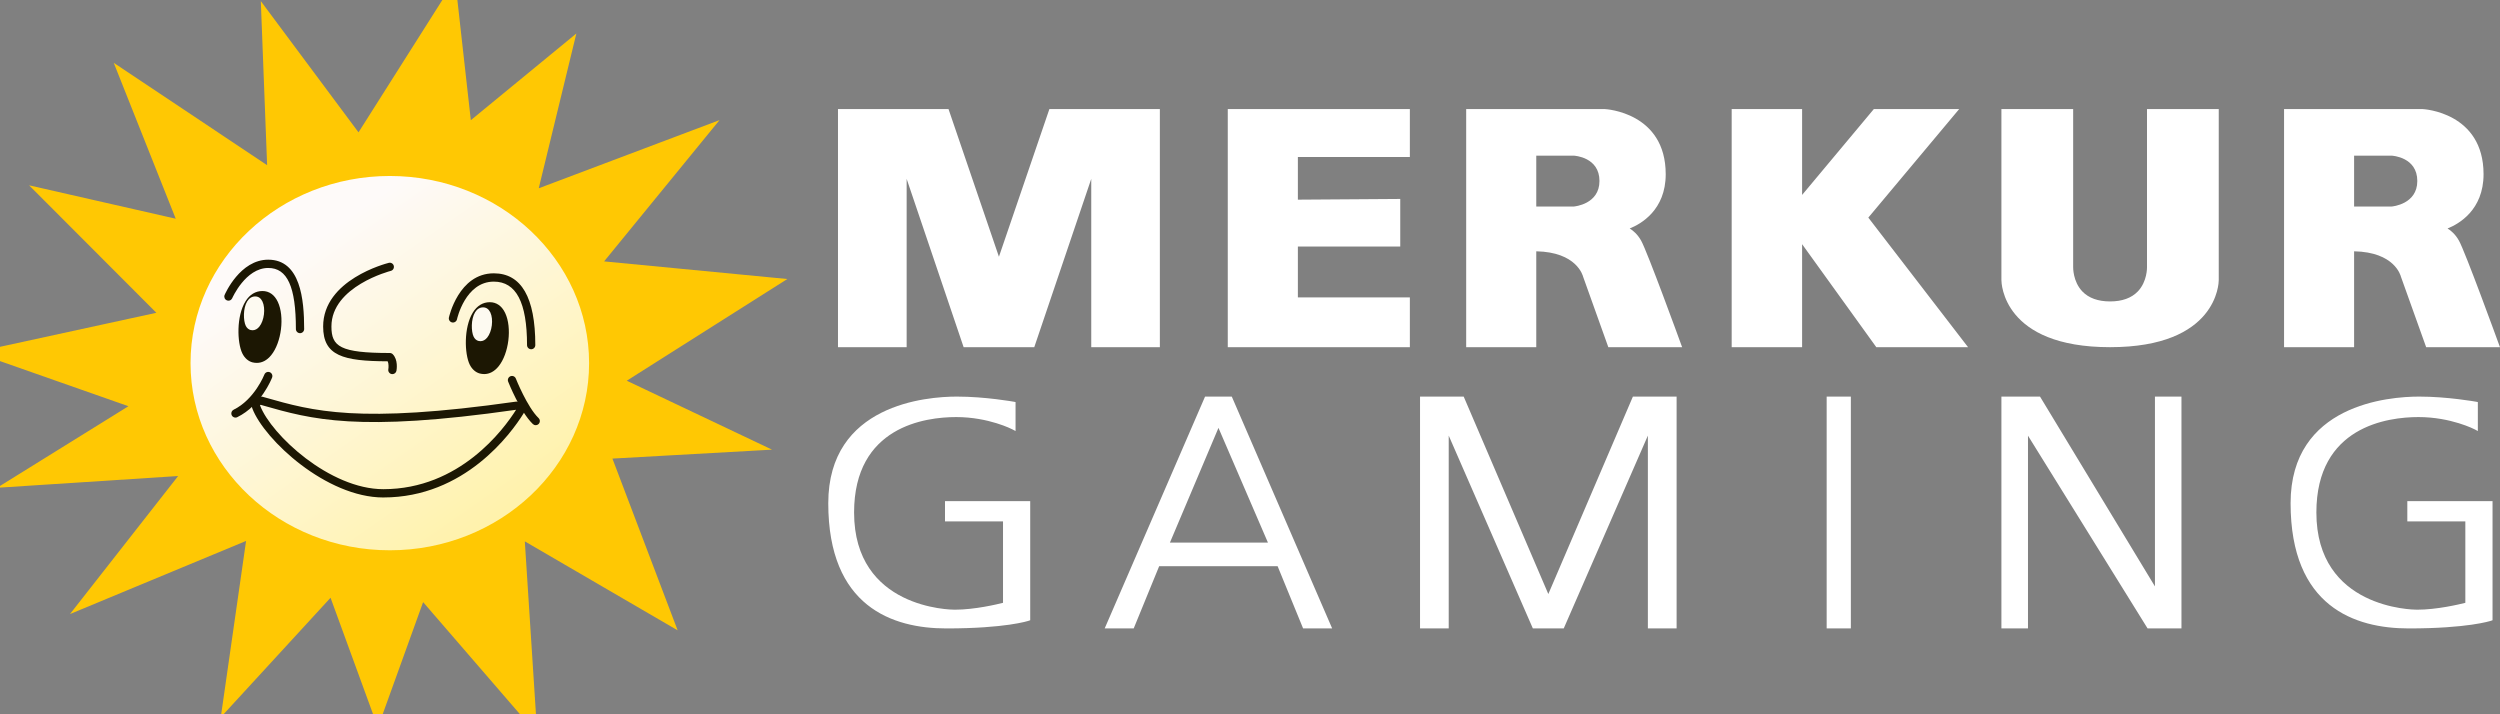 <svg width="140" height="40" viewBox="0 0 140 40" fill="none" xmlns="http://www.w3.org/2000/svg">
<rect x="0" y="0" width="140" height="40" fill="#808080" stroke="none"/>
<g clip-path="url(#clip0_59_2437)">
<path d="M64.952 6.109V19.442H61.11V10.016L57.919 19.442H53.963L50.772 10.016V19.442H46.927V6.109H53.117L55.94 14.377L58.765 6.109H64.952ZM72.681 8.792V11.181L78.414 11.141V13.804H72.681V16.654H78.952V19.442H68.755V6.109H78.952V8.792H72.681ZM94.142 19.287C94.066 19.073 92.251 14.094 91.904 13.477C91.702 13.117 91.452 12.91 91.264 12.794C91.876 12.55 93.28 11.773 93.28 9.756C93.28 6.292 89.918 6.111 89.878 6.109H82.106V19.442H86.031V14.073C88.295 14.117 88.636 15.429 88.655 15.498L90.066 19.442H94.2L94.142 19.287ZM86.031 11.566V8.716H88.122C88.182 8.718 89.57 8.802 89.57 10.136C89.57 11.436 88.177 11.562 88.129 11.566H86.031ZM139.941 19.287C139.865 19.073 138.05 14.094 137.702 13.477C137.501 13.117 137.251 12.91 137.063 12.794C137.677 12.55 139.079 11.773 139.079 9.756C139.079 6.292 135.716 6.111 135.677 6.109H127.907V19.442H131.83V14.073C134.097 14.117 134.435 15.429 134.453 15.498L135.865 19.442H139.999L139.941 19.287ZM133.927 11.566H131.83V8.716H133.923C133.981 8.718 135.369 8.802 135.369 10.136C135.369 11.436 133.978 11.562 133.927 11.566ZM110.211 19.442H105.073L100.918 13.674V19.442H96.974V6.109H100.918V10.916L104.934 6.109H109.713L104.626 12.186L110.211 19.442ZM124.25 6.109V15.684C124.25 15.837 124.18 19.442 118.164 19.442C112.148 19.442 112.079 15.837 112.079 15.684V6.109H116.097V14.955C116.097 14.967 116.076 15.765 116.616 16.325C116.971 16.692 117.492 16.88 118.164 16.88C118.836 16.88 119.358 16.692 119.715 16.323C120.255 15.761 120.232 14.967 120.232 14.96V6.109H124.25ZM57.692 28.064V34.733L57.613 34.761C57.562 34.777 56.306 35.192 52.997 35.192C49.979 35.192 46.383 33.974 46.383 28.18C46.383 22.641 51.894 22.209 53.583 22.209C55.18 22.209 56.76 22.495 56.776 22.497L56.871 22.516V24.138L56.7 24.048C56.688 24.041 55.37 23.356 53.546 23.356C51.826 23.356 47.829 23.876 47.829 28.7C47.829 34.08 53.235 34.143 53.467 34.143C54.586 34.143 55.836 33.841 56.169 33.758V29.199H52.92V28.064H57.692ZM139.582 28.064V34.733L139.503 34.761C139.452 34.777 138.194 35.192 134.887 35.192C131.87 35.192 128.273 33.974 128.273 28.18C128.273 22.641 133.784 22.209 135.473 22.209C137.07 22.209 138.65 22.495 138.664 22.497L138.759 22.516V24.138L138.59 24.048C138.576 24.041 137.26 23.356 135.434 23.356C133.717 23.356 129.717 23.876 129.717 28.7C129.717 34.08 135.126 34.143 135.355 34.143C136.477 34.143 137.726 33.841 138.059 33.758V29.199H134.81V28.064H139.582ZM68.98 22.209H67.483L61.863 35.19H63.488L64.913 31.708H71.547L72.973 35.19H74.6L68.98 22.209ZM65.515 30.387L68.234 23.96L71.005 30.387H65.515ZM93.89 22.209V35.19H92.281V24.394L87.57 35.19H85.839L81.128 24.394V35.19H79.522V22.209H81.967L86.706 33.266L91.442 22.209H93.89ZM102.293 22.209H103.648V35.192H102.293V22.209ZM122.162 22.209V35.19H120.264L120.229 35.134L113.567 24.398V35.19H112.079V22.209H114.241L120.677 32.839V22.209H122.162Z" fill="white"/>
<path d="M41.247 24.791L33.586 25.22L36.98 34.157L28.83 29.412L29.491 39.663L23.514 32.745L21.16 39.271L18.698 32.53L13.088 38.639L14.4 29.493L5.489 33.194L11.058 26.086L1.795 26.687L8.342 22.622L0.426 19.841L9.756 17.81L3.207 11.25L10.657 12.947L7.427 4.825L15.496 10.21L15.167 1.654L20.11 8.293L25.148 0.34L25.971 7.701L31.437 3.212L29.46 11.346L38.73 7.85L32.851 15.046L42.591 15.983L34.065 21.383L41.247 24.791Z" fill="#FFC803" stroke="#FFC803" stroke-miterlimit="10"/>
<path d="M21.83 30.816C15.676 30.816 10.67 26.115 10.67 20.336C10.67 14.557 15.676 9.855 21.83 9.855C27.983 9.855 32.989 14.557 32.989 20.336C32.989 26.115 27.983 30.816 21.83 30.816Z" fill="url(#paint0_linear_59_2437)"/>
<path d="M21.974 20.951C21.94 20.951 21.906 20.944 21.875 20.93C21.845 20.915 21.817 20.894 21.796 20.868C21.774 20.842 21.758 20.811 21.749 20.778C21.741 20.745 21.739 20.711 21.746 20.677C21.763 20.578 21.772 20.364 21.711 20.233C19.213 20.224 18.096 19.926 18.096 18.284C18.096 15.671 21.623 14.757 21.773 14.719C21.832 14.704 21.895 14.714 21.948 14.746C22 14.777 22.038 14.829 22.052 14.888C22.067 14.947 22.058 15.01 22.027 15.063C21.996 15.116 21.945 15.154 21.886 15.169C21.852 15.178 18.56 16.033 18.56 18.284C18.56 19.398 19.032 19.768 21.829 19.768C21.891 19.768 21.95 19.793 21.993 19.836C22.303 20.147 22.213 20.699 22.202 20.761C22.192 20.814 22.164 20.863 22.122 20.897C22.081 20.932 22.028 20.951 21.974 20.951ZM29.746 19.558C29.684 19.558 29.625 19.534 29.582 19.49C29.538 19.447 29.514 19.387 29.514 19.326C29.514 16.934 28.906 15.771 27.654 15.771C26.058 15.771 25.596 17.858 25.592 17.88C25.579 17.939 25.542 17.991 25.491 18.024C25.44 18.058 25.378 18.069 25.318 18.057C25.258 18.044 25.206 18.008 25.172 17.957C25.138 17.906 25.126 17.844 25.138 17.784C25.144 17.759 25.68 15.306 27.654 15.306C29.196 15.306 29.977 16.659 29.977 19.326C29.977 19.387 29.953 19.447 29.91 19.49C29.866 19.534 29.807 19.558 29.746 19.558ZM16.802 18.658C16.74 18.658 16.681 18.634 16.638 18.59C16.594 18.547 16.57 18.488 16.57 18.426C16.57 16.061 16.093 15.006 15.021 15.006C13.747 15.006 13.009 16.689 13.001 16.706C12.975 16.76 12.93 16.802 12.873 16.823C12.818 16.844 12.756 16.842 12.701 16.818C12.646 16.795 12.602 16.751 12.579 16.696C12.556 16.64 12.554 16.578 12.576 16.523C12.61 16.442 13.445 14.542 15.021 14.542C16.825 14.542 17.033 16.759 17.033 18.426C17.033 18.488 17.009 18.547 16.965 18.59C16.922 18.634 16.863 18.658 16.802 18.658ZM13.184 23.386C13.132 23.386 13.081 23.368 13.04 23.335C12.999 23.303 12.97 23.257 12.959 23.206C12.947 23.155 12.953 23.102 12.975 23.054C12.998 23.007 13.035 22.968 13.082 22.945C14.254 22.371 14.8 20.989 14.805 20.975C14.827 20.918 14.871 20.871 14.927 20.846C14.983 20.821 15.047 20.82 15.105 20.842C15.162 20.864 15.208 20.908 15.233 20.965C15.258 21.021 15.26 21.085 15.238 21.142C15.213 21.206 14.624 22.707 13.286 23.362C13.254 23.378 13.22 23.386 13.184 23.386ZM30 23.81C29.94 23.811 29.883 23.787 29.84 23.746C29.133 23.068 28.484 21.44 28.456 21.371C28.445 21.342 28.439 21.312 28.44 21.282C28.44 21.251 28.447 21.221 28.459 21.193C28.471 21.165 28.488 21.14 28.51 21.119C28.532 21.097 28.558 21.081 28.586 21.069C28.614 21.058 28.645 21.053 28.675 21.053C28.706 21.053 28.736 21.06 28.764 21.072C28.792 21.084 28.817 21.102 28.838 21.124C28.859 21.145 28.876 21.171 28.887 21.2C28.893 21.216 29.527 22.802 30.16 23.411C30.194 23.443 30.217 23.484 30.227 23.529C30.236 23.575 30.232 23.622 30.215 23.665C30.198 23.708 30.168 23.745 30.13 23.771C30.091 23.797 30.046 23.81 30 23.81Z" fill="#1C1703"/>
<path d="M21.467 27.859C18.28 27.859 14.804 24.628 14.133 22.88C14.1 22.794 14.091 22.701 14.108 22.61C14.125 22.52 14.167 22.436 14.229 22.369C14.291 22.3 14.371 22.251 14.46 22.226C14.549 22.2 14.643 22.2 14.731 22.226L14.843 22.258C17.526 23.024 20.06 23.747 28.875 22.494C29.048 22.47 29.213 22.545 29.308 22.691C29.402 22.836 29.404 23.016 29.313 23.163C28.626 24.264 26.031 27.858 21.467 27.858V27.859ZM14.595 22.671C14.59 22.671 14.586 22.672 14.582 22.674C14.578 22.676 14.575 22.678 14.572 22.682C14.559 22.696 14.564 22.707 14.566 22.713C15.197 24.357 18.468 27.394 21.467 27.394C25.751 27.394 28.218 24.032 28.901 22.947C20.024 24.219 17.446 23.483 14.716 22.704L14.605 22.672C14.603 22.672 14.599 22.671 14.595 22.671ZM27.113 20.948C27.032 20.947 26.953 20.937 26.875 20.918C26.64 20.86 26.431 20.676 26.303 20.415C26.013 19.821 25.961 18.335 26.483 17.495C26.716 17.121 27.043 16.923 27.428 16.923C27.804 16.923 28.101 17.132 28.289 17.526C28.679 18.35 28.499 19.804 27.918 20.518C27.687 20.802 27.412 20.948 27.113 20.948Z" fill="#1C1703"/>
<path d="M26.905 19.106C26.867 19.106 26.829 19.101 26.793 19.092C26.682 19.065 26.584 18.978 26.524 18.855C26.387 18.576 26.363 17.876 26.608 17.481C26.718 17.305 26.872 17.212 27.053 17.212C27.23 17.212 27.37 17.31 27.459 17.496C27.642 17.884 27.557 18.568 27.284 18.904C27.175 19.037 27.046 19.106 26.905 19.106Z" fill="#FDFAF1"/>
<path d="M14.38 20.322C14.3 20.322 14.22 20.312 14.142 20.293C13.907 20.235 13.698 20.051 13.57 19.789C13.28 19.196 13.228 17.709 13.75 16.87C13.983 16.496 14.31 16.297 14.695 16.297C15.071 16.297 15.369 16.506 15.556 16.901C15.946 17.725 15.766 19.178 15.185 19.892C14.954 20.177 14.679 20.322 14.38 20.322Z" fill="#1C1703"/>
<path d="M14.143 18.494C14.106 18.494 14.068 18.489 14.031 18.48C13.921 18.453 13.823 18.367 13.762 18.244C13.625 17.964 13.601 17.265 13.847 16.869C13.957 16.693 14.111 16.6 14.292 16.6C14.469 16.6 14.609 16.698 14.697 16.884C14.88 17.272 14.796 17.956 14.522 18.292C14.413 18.426 14.284 18.494 14.143 18.494Z" fill="#FDFAF1"/>
</g>
<defs>
<linearGradient id="paint0_linear_59_2437" x1="27.743" y1="28.835" x2="17.21" y2="13.748" gradientUnits="userSpaceOnUse">
<stop stop-color="#FFF2AC"/>
<stop offset="1" stop-color="#FEFAF9"/>
</linearGradient>
<clipPath id="clip0_59_2437">
<rect width="140" height="40" fill="white"/>
</clipPath>
</defs>
</svg>
